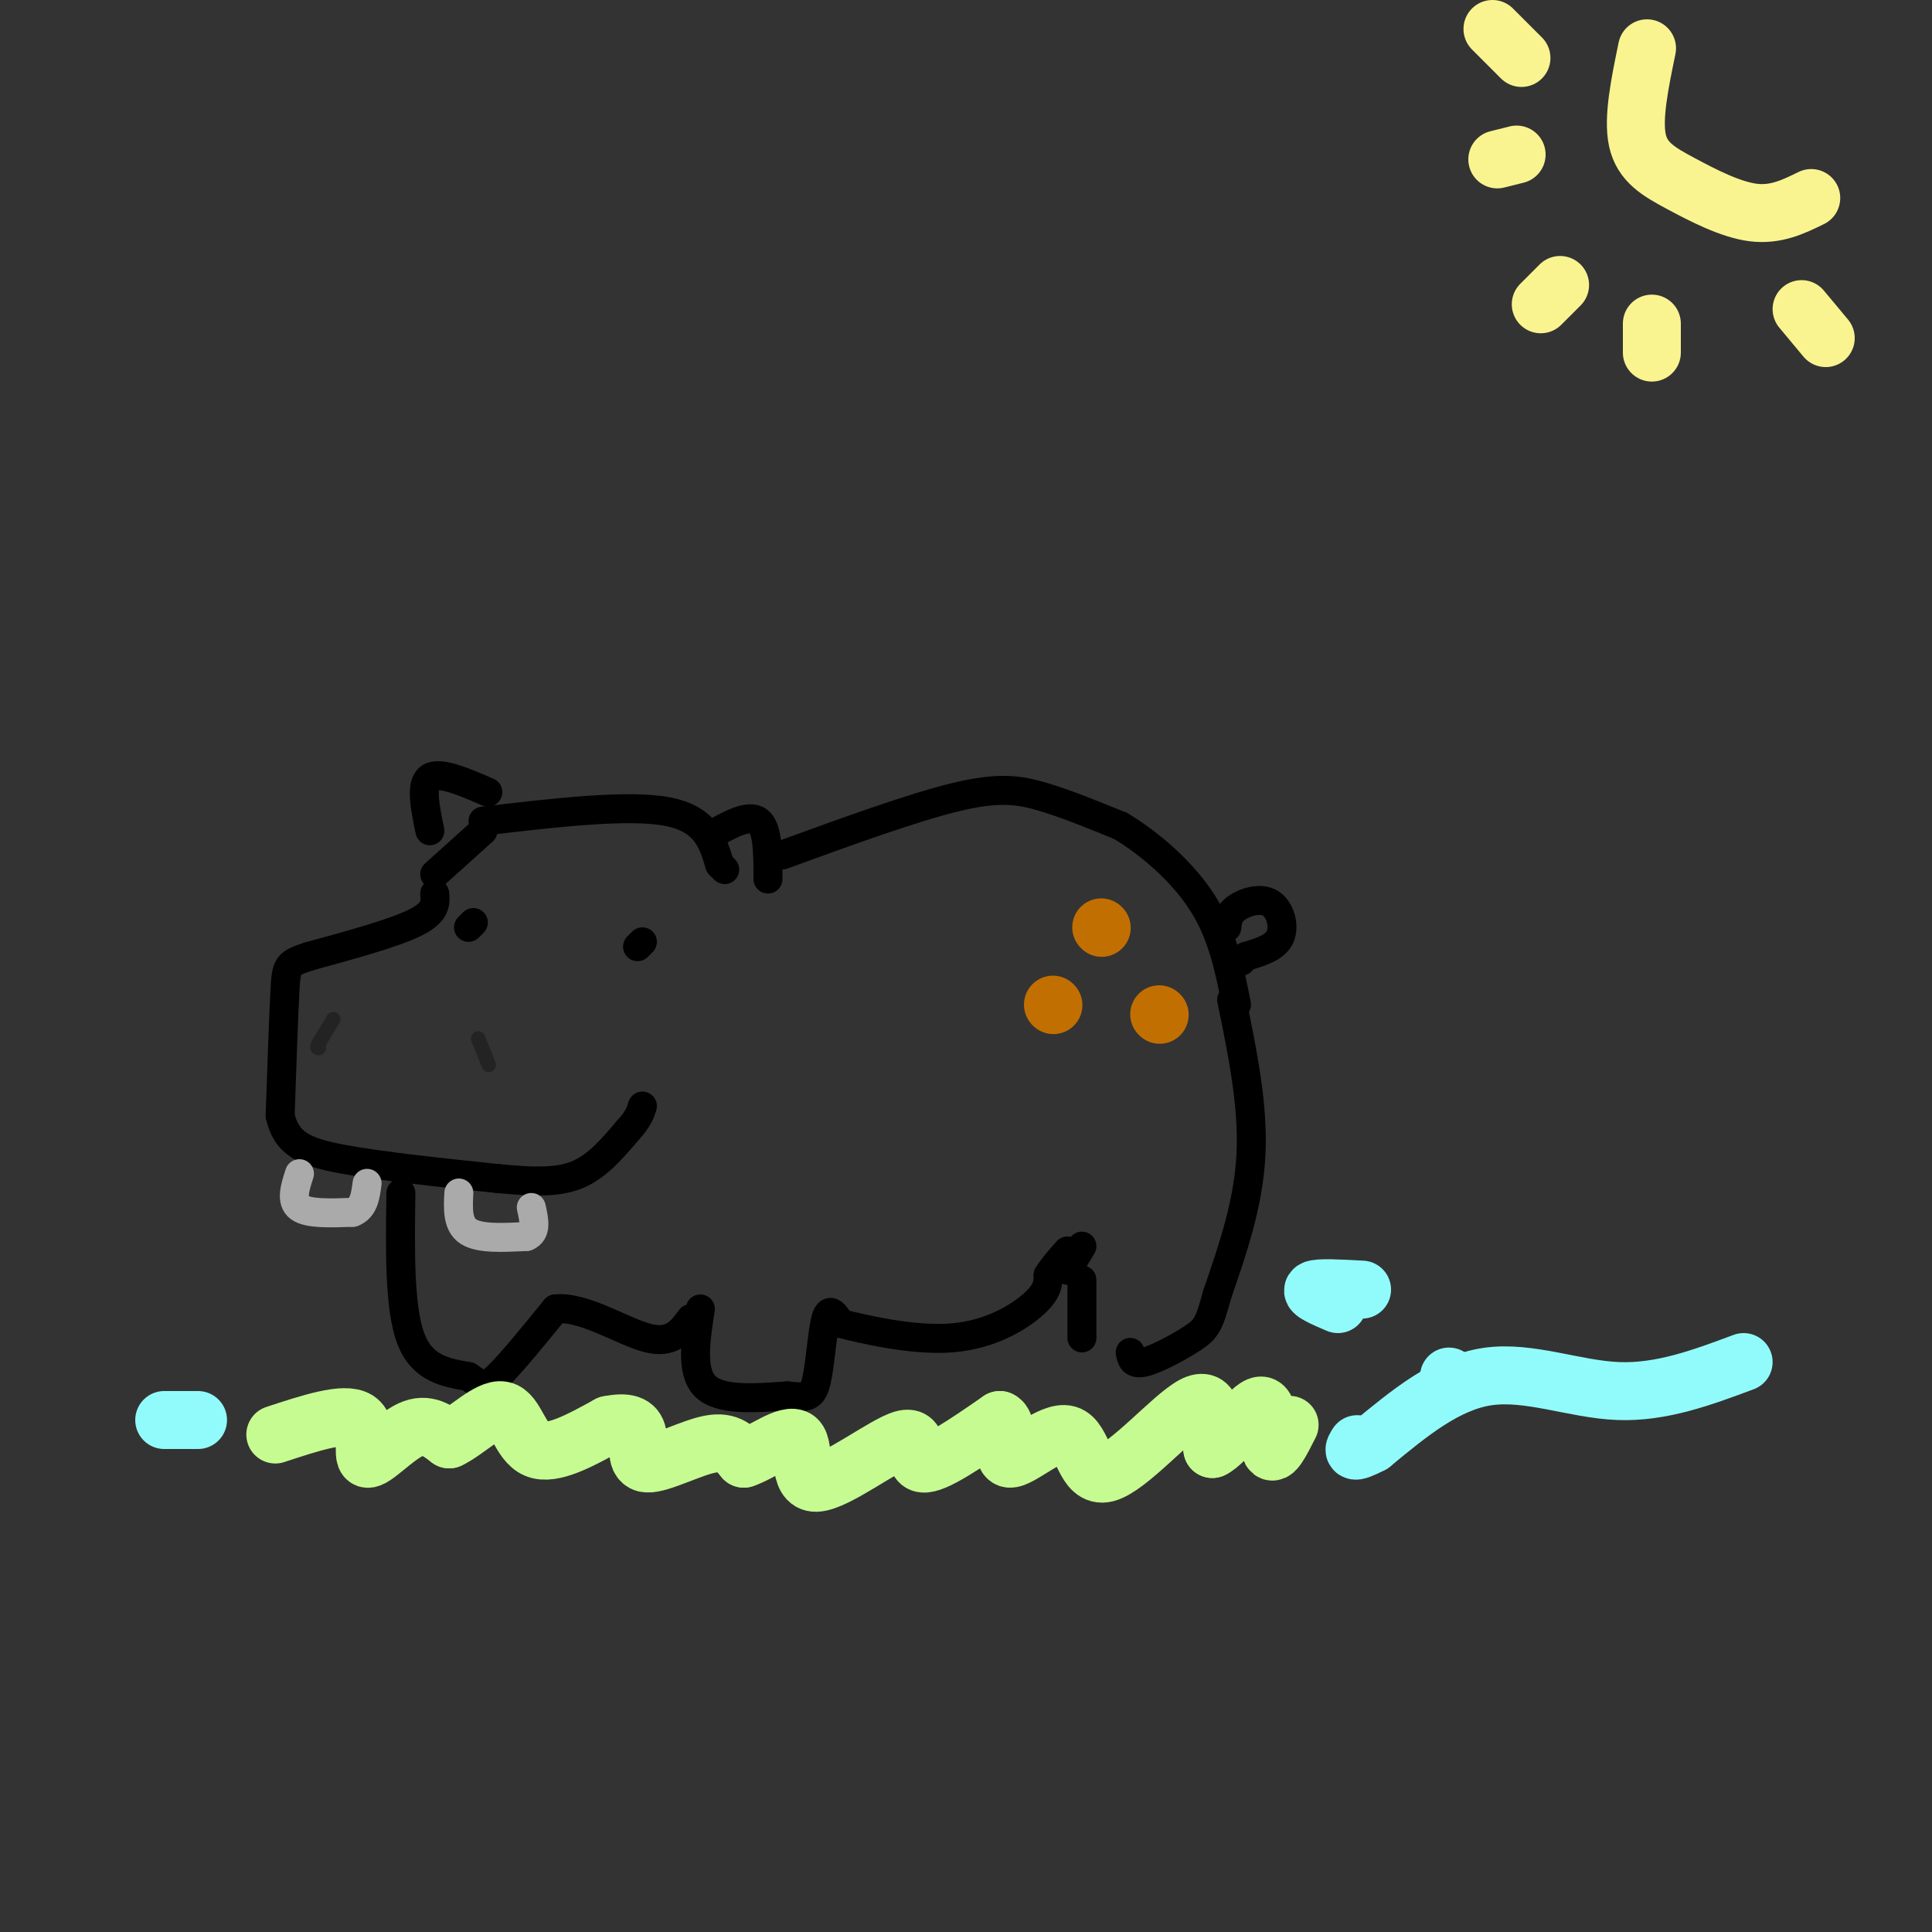 <svg viewBox='0 0 400 400' version='1.1' xmlns='http://www.w3.org/2000/svg' xmlns:xlink='http://www.w3.org/1999/xlink'><rect x="0" y="0" width="400" height="400" fill="#333333" stroke="none"/><g fill='none' stroke='#000000' stroke-width='6' stroke-linecap='round' stroke-linejoin='round'><path d='M90,185c0.167,1.917 0.333,3.833 -4,6c-4.333,2.167 -13.167,4.583 -22,7'/><path d='M64,198c-4.489,1.489 -4.711,1.711 -5,7c-0.289,5.289 -0.644,15.644 -1,26'/><path d='M58,231c1.311,5.867 5.089,7.533 13,9c7.911,1.467 19.956,2.733 32,4'/><path d='M103,244c8.311,0.800 13.089,0.800 17,-1c3.911,-1.800 6.956,-5.400 10,-9'/><path d='M130,234c2.167,-2.333 2.583,-3.667 3,-5'/><path d='M90,181c0.000,0.000 10.000,-9.000 10,-9'/><path d='M89,172c-1.000,-4.833 -2.000,-9.667 0,-11c2.000,-1.333 7.000,0.833 12,3'/><path d='M100,170c14.917,-1.750 29.833,-3.500 38,-2c8.167,1.500 9.583,6.250 11,11'/><path d='M149,179c1.833,1.833 0.917,0.917 0,0'/><path d='M147,173c4.000,-2.250 8.000,-4.500 10,-3c2.000,1.500 2.000,6.750 2,12'/><path d='M162,177c13.556,-4.933 27.111,-9.867 36,-12c8.889,-2.133 13.111,-1.467 18,0c4.889,1.467 10.444,3.733 16,6'/><path d='M232,171c5.956,3.556 12.844,9.444 17,16c4.156,6.556 5.578,13.778 7,21'/><path d='M254,192c0.155,-1.393 0.310,-2.786 2,-4c1.690,-1.214 4.917,-2.250 7,-1c2.083,1.250 3.024,4.786 2,7c-1.024,2.214 -4.012,3.107 -7,4'/><path d='M258,198c-1.333,0.833 -1.167,0.917 -1,1'/><path d='M255,207c2.250,10.917 4.500,21.833 4,32c-0.500,10.167 -3.750,19.583 -7,29'/><path d='M252,268c-1.655,6.202 -2.292,7.208 -5,9c-2.708,1.792 -7.488,4.369 -10,5c-2.512,0.631 -2.756,-0.685 -3,-2'/><path d='M83,247c-0.167,11.833 -0.333,23.667 2,30c2.333,6.333 7.167,7.167 12,8'/><path d='M97,285c2.667,1.867 3.333,2.533 6,0c2.667,-2.533 7.333,-8.267 12,-14'/><path d='M115,271c5.689,-0.667 13.911,4.667 19,6c5.089,1.333 7.044,-1.333 9,-4'/><path d='M145,271c-1.000,6.500 -2.000,13.000 1,16c3.000,3.000 10.000,2.500 17,2'/><path d='M163,289c3.905,0.417 5.167,0.458 6,-3c0.833,-3.458 1.238,-10.417 2,-13c0.762,-2.583 1.881,-0.792 3,1'/><path d='M174,274c4.690,1.179 14.917,3.625 23,3c8.083,-0.625 14.024,-4.321 17,-7c2.976,-2.679 2.988,-4.339 3,-6'/><path d='M217,264c1.167,-1.833 2.583,-3.417 4,-5'/><path d='M221,263c0.000,0.000 3.000,-5.000 3,-5'/><path d='M224,265c0.000,0.000 0.000,12.000 0,12'/><path d='M132,196c0.000,0.000 1.000,-1.000 1,-1'/><path d='M97,192c0.000,0.000 1.000,-1.000 1,-1'/></g>
<g fill='none' stroke='#AAAAAA' stroke-width='6' stroke-linecap='round' stroke-linejoin='round'><path d='M95,247c-0.167,3.250 -0.333,6.500 2,8c2.333,1.500 7.167,1.250 12,1'/><path d='M109,256c2.167,-0.833 1.583,-3.417 1,-6'/><path d='M62,243c-0.917,2.833 -1.833,5.667 0,7c1.833,1.333 6.417,1.167 11,1'/><path d='M73,251c2.333,-0.833 2.667,-3.417 3,-6'/></g>
<g fill='none' stroke='#C26F01' stroke-width='12' stroke-linecap='round' stroke-linejoin='round'><path d='M228,192c0.000,0.000 0.100,0.100 0.1,0.1'/><path d='M218,208c0.000,0.000 0.100,0.100 0.1,0.1'/><path d='M240,210c0.000,0.000 0.100,0.100 0.1,0.1'/></g>
<g fill='none' stroke='#C6FB91' stroke-width='12' stroke-linecap='round' stroke-linejoin='round'><path d='M57,297c7.179,-2.363 14.357,-4.726 17,-3c2.643,1.726 0.750,7.542 2,8c1.250,0.458 5.643,-4.440 9,-6c3.357,-1.560 5.679,0.220 8,2'/><path d='M93,298c3.488,-1.583 8.208,-6.542 11,-6c2.792,0.542 3.655,6.583 7,8c3.345,1.417 9.173,-1.792 15,-5'/><path d='M126,295c3.743,-0.758 5.601,-0.152 6,2c0.399,2.152 -0.662,5.848 2,6c2.662,0.152 9.046,-3.242 13,-4c3.954,-0.758 5.477,1.121 7,3'/><path d='M154,302c3.621,-1.163 9.172,-5.571 11,-4c1.828,1.571 -0.067,9.122 4,9c4.067,-0.122 14.095,-7.918 18,-9c3.905,-1.082 1.687,4.548 4,5c2.313,0.452 9.156,-4.274 16,-9'/><path d='M207,294c2.256,0.921 -0.103,7.722 2,8c2.103,0.278 8.667,-5.967 12,-5c3.333,0.967 3.436,9.145 8,8c4.564,-1.145 13.590,-11.613 18,-14c4.410,-2.387 4.205,3.306 4,9'/><path d='M251,300c2.810,-1.238 7.833,-8.833 10,-9c2.167,-0.167 1.476,7.095 2,9c0.524,1.905 2.262,-1.548 4,-5'/></g>
<g fill='none' stroke='#91FBFB' stroke-width='12' stroke-linecap='round' stroke-linejoin='round'><path d='M361,282c-8.511,3.178 -17.022,6.356 -26,6c-8.978,-0.356 -18.422,-4.244 -27,-3c-8.578,1.244 -16.289,7.622 -24,14'/><path d='M284,299c-4.500,2.333 -3.750,1.167 -3,0'/><path d='M282,267c-4.583,-0.250 -9.167,-0.500 -10,0c-0.833,0.500 2.083,1.750 5,3'/><path d='M300,285c0.000,0.000 0.100,0.100 0.1,0.1'/><path d='M41,294c0.000,0.000 -7.000,0.000 -7,0'/></g>
<g fill='none' stroke='#232323' stroke-width='3' stroke-linecap='round' stroke-linejoin='round'><path d='M99,215c0.000,0.000 2.000,5.000 2,5'/><path d='M101,220c0.333,0.833 0.167,0.417 0,0'/><path d='M69,211c0.000,0.000 -3.000,5.000 -3,5'/><path d='M66,216c-0.500,1.000 -0.250,1.000 0,1'/></g>
<g fill='none' stroke='#F9F490' stroke-width='12' stroke-linecap='round' stroke-linejoin='round'><path d='M341,10c-1.488,7.208 -2.976,14.417 -2,19c0.976,4.583 4.417,6.542 9,9c4.583,2.458 10.310,5.417 15,6c4.690,0.583 8.345,-1.208 12,-3'/><path d='M314,32c0.000,0.000 -4.000,1.000 -4,1'/><path d='M323,59c0.000,0.000 -4.000,4.000 -4,4'/><path d='M342,67c0.000,0.000 0.000,6.000 0,6'/><path d='M373,64c0.000,0.000 5.000,6.000 5,6'/><path d='M315,12c0.000,0.000 -6.000,-6.000 -6,-6'/></g>
</svg>